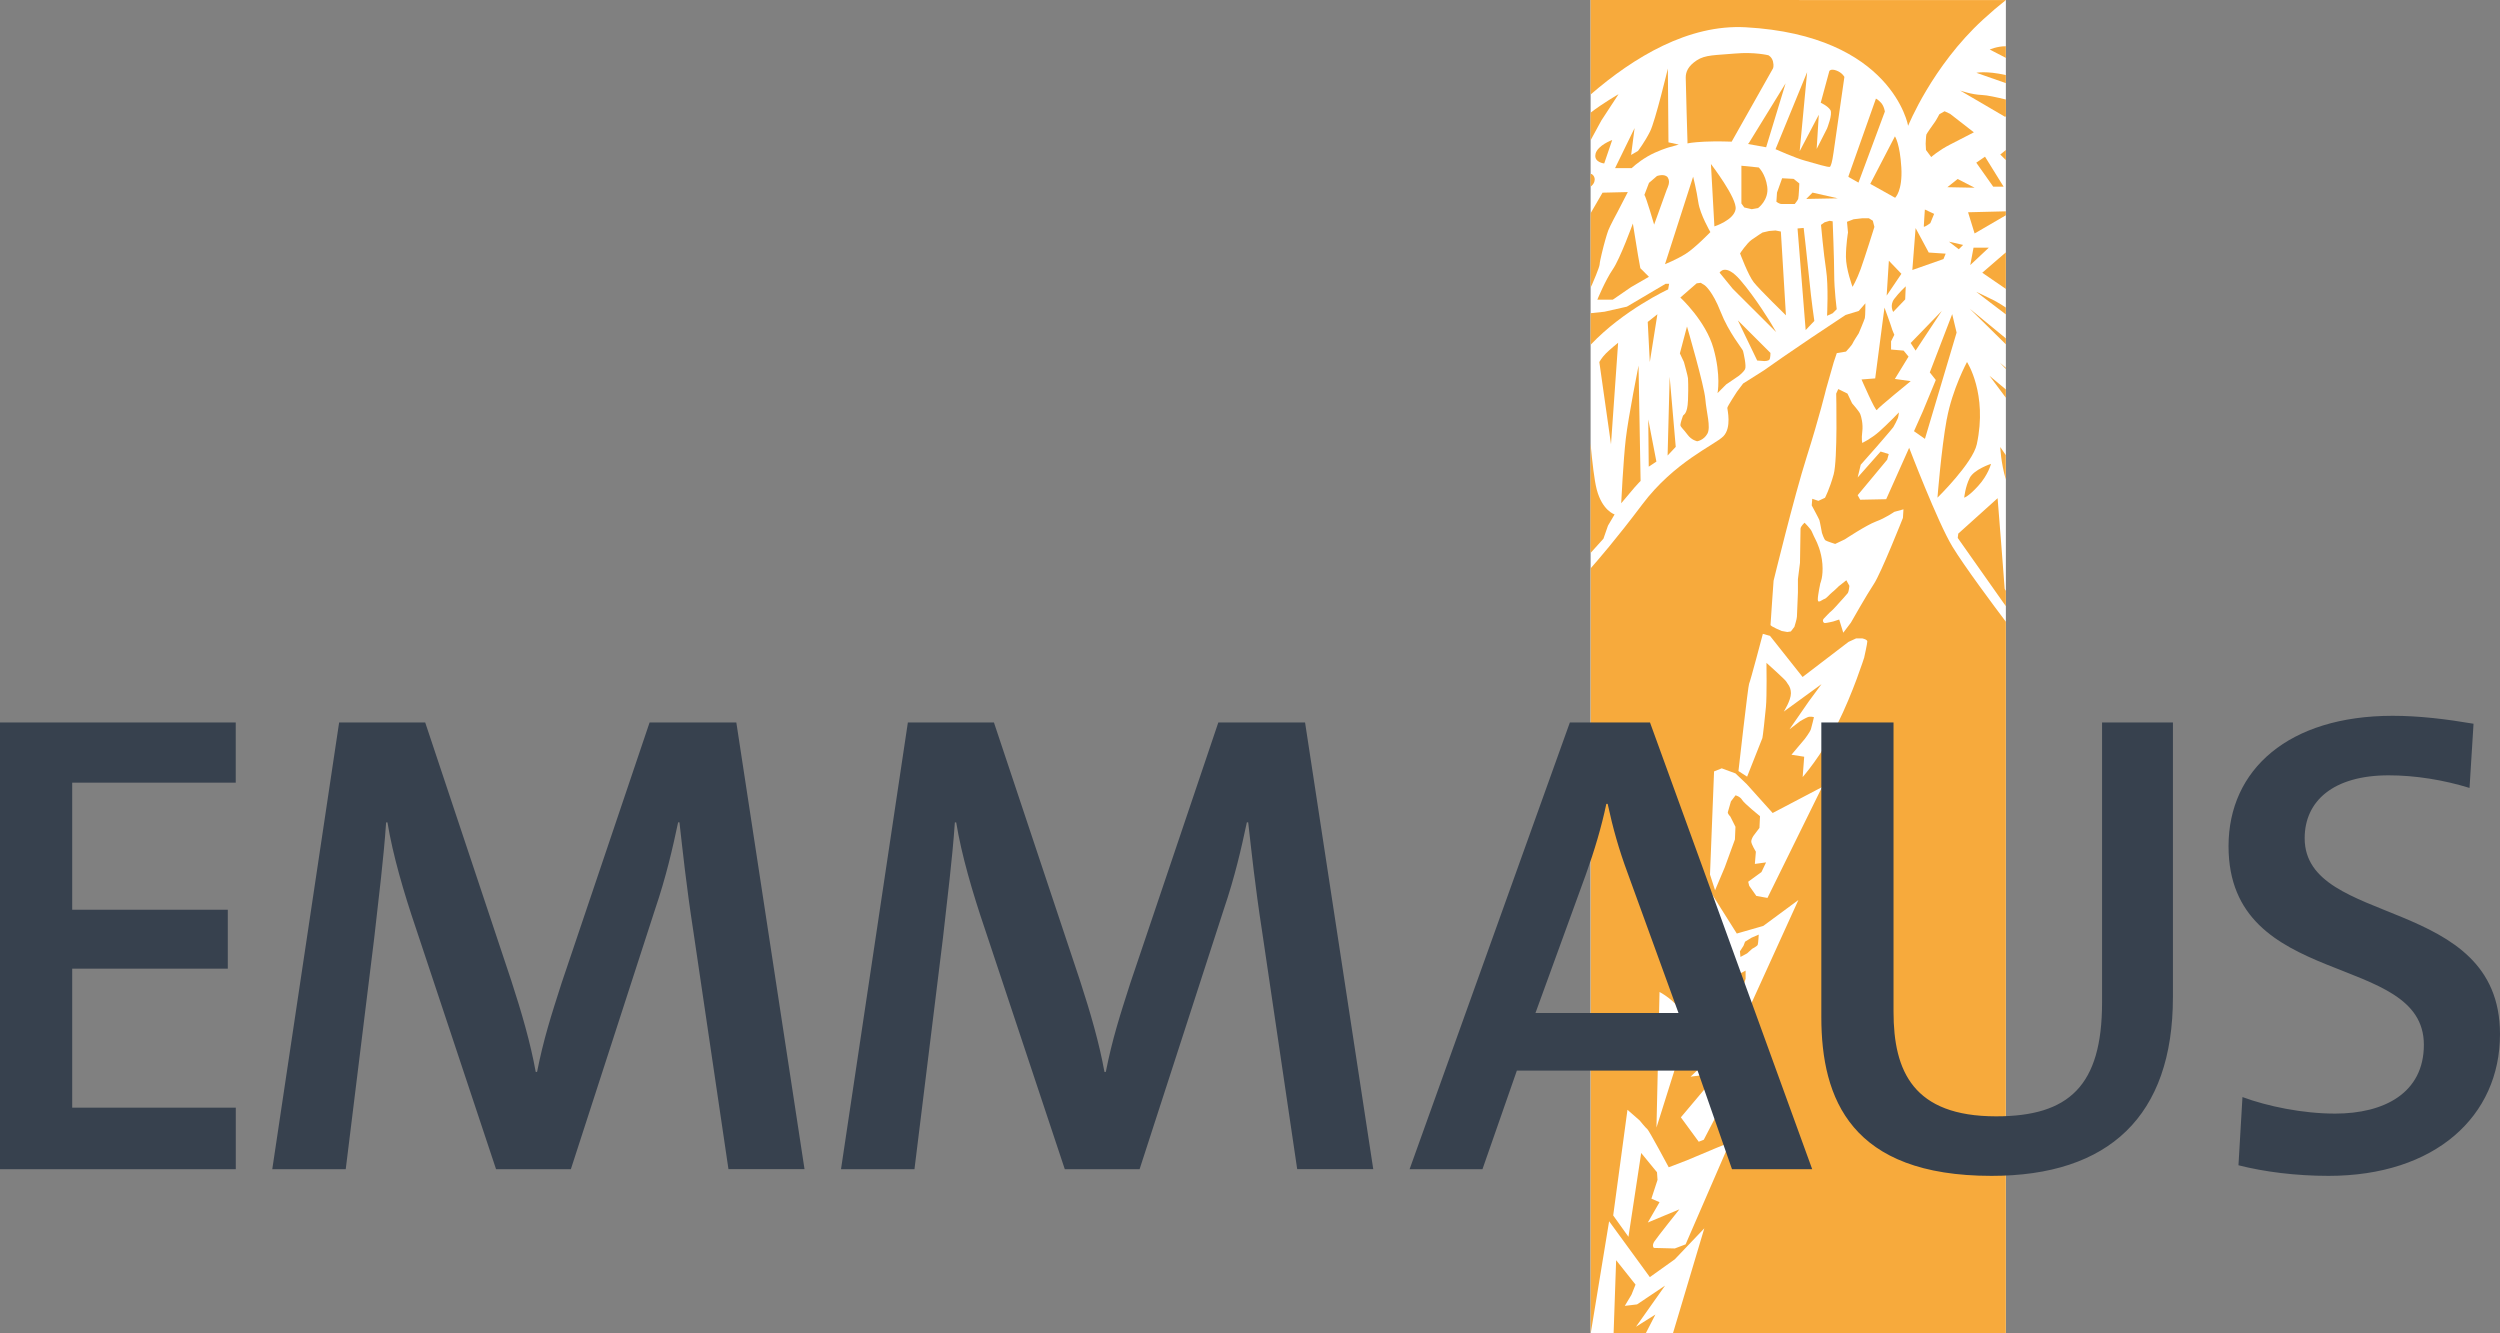 <?xml version="1.0" encoding="UTF-8"?>
<svg xmlns="http://www.w3.org/2000/svg" viewBox="0 0 375 200">
  <rect x="0" y="0" width="375" height="200" fill="#808080" stroke="none"/>
  <defs>
    <style>
      .cls-1 {
        fill: #f7aa3c;
      }

      .cls-1, .cls-2, .cls-3 {
        stroke-width: 0px;
      }

      .cls-2 {
        fill: #37414e;
      }

      .cls-3 {
        fill: #fff;
      }
    </style>
  </defs>
  <g id="Livello_2" data-name="Livello 2">
    <g>
      <rect class="cls-3" x="238.59" width="62.29" height="200"/>
      <g>
        <polygon class="cls-1" points="300.88 24.01 300.88 22.5 300.04 23.18 300.88 24.01"/>
        <path class="cls-1" d="m296.46,10.92l4.42,1.55v-1.21c-2.99-.67-4.42-.34-4.42-.34Z"/>
        <polygon class="cls-1" points="296.19 35.02 300.88 32.29 300.88 31.7 295.21 31.84 296.19 35.02"/>
        <path class="cls-1" d="m294.02,13.58l6.73,3.94.14-.07v-2.52c-1.39-.34-2.86-.66-3.58-.68-1.61-.06-3.28-.67-3.28-.67Z"/>
        <path class="cls-1" d="m296.46,43.79s2.02,1.56,4.42,3.37v-1.02c-.99-.68-1.9-1.14-1.9-1.14l-2.52-1.22Z"/>
        <path class="cls-1" d="m239.9,54.31l1.72,12.11.03.23,1.07-15.24s-1.22.99-1.83,1.6c-.61.61-.99,1.29-.99,1.29Z"/>
        <polygon class="cls-1" points="295.45 46.3 300.88 51.65 300.88 50.76 295.45 46.3"/>
        <path class="cls-1" d="m243.87,65.81c-.38,3.28-.69,9.68-.69,9.68,0,0,1.53-1.83,1.99-2.36.46-.53.92-.99.92-.99l-.31-17.3s-1.53,7.7-1.91,10.97Z"/>
        <path class="cls-1" d="m300.88,43.33v-5.48l-3.54,3.06s1.96,1.34,3.54,2.43Z"/>
        <path class="cls-1" d="m238.83,42.63s1.12-2.57,1.12-3,.6-2.75.6-2.75c0,0,.43-1.63.69-2.32.26-.69,1.38-2.75,1.38-2.75l1.55-3-3.79.09-1.79,3.09v11.14l.24-.5Z"/>
        <path class="cls-1" d="m240.51,80.82l.69-1.98.99-1.68s-1.83-.53-2.68-3.73c-.36-1.38-.68-4.18-.93-6.92v16.44l1.92-2.13Z"/>
        <path class="cls-1" d="m240.2,18.08l2.58-3.95s-2.42,1.39-4.2,2.78v4.15c.64-1.2,1.62-2.98,1.62-2.98Z"/>
        <path class="cls-1" d="m239.21,26.95c0-.61-.46-.84-.46-.84l-.17-.03v1.9l.09-.05s.53-.38.53-.99Z"/>
        <path class="cls-1" d="m261.84,4.09c22.01,1.22,24.38,14.78,24.38,14.78,0,0,3.59-8.92,11.23-15.93,1.22-1.12,2.36-2.09,3.43-2.93h0s-62.29-.01-62.29-.01v14.18c6.49-5.62,14.71-10.56,23.25-10.09Z"/>
        <path class="cls-1" d="m250.22,43.41l.15-.84h-.53l-5.81,3.43-3.36.76-2.08.22v4.74c4.95-5.23,11.63-8.31,11.63-8.31Z"/>
        <path class="cls-1" d="m261.76,141.25l-.23.61-.54.84.08.84.99-.53.76-.69s.76-.38.84-.61c.08-.23.15-1.52.15-1.52l-1.07.46-.99.61Z"/>
        <path class="cls-1" d="m300.04,67.05s.09,2.39.83,4.86v-3.64c-.51-.77-.83-1.22-.83-1.22Z"/>
        <polygon class="cls-1" points="299.96 54.39 300.88 55.35 300.88 55.17 299.96 54.39"/>
        <path class="cls-1" d="m298.41,56.35s.99,1.32,2.47,3.31v-1.24c-1.47-1.24-2.47-2.06-2.47-2.06Z"/>
        <path class="cls-1" d="m298.46,7.43l2.42,1.25v-1.74c-1.26-.02-2.42.49-2.42.49Z"/>
        <path class="cls-1" d="m286.37,67.18l-3.44,7.7-3.9.08-.38-.68,4.43-5.33.23-.84-1.22-.38-3.44,3.89.46-1.91,2.29-2.59s2.45-2.82,2.6-3.05c.15-.23.61-1.14.69-1.37.08-.23.15-.84.15-.84,0,0-1.76,1.83-2.98,2.9-1.22,1.07-2.52,1.68-2.52,1.68,0,0-.15-.53,0-1.68.15-1.14-.15-2.29-.31-2.67-.15-.38-1.22-1.6-1.22-1.6l-.69-1.45-1.38-.68-.31.68s.23,9.91-.38,12.12c-.61,2.21-1.3,3.51-1.3,3.51l-.99.46-.92-.31-.08.99s1.07,1.98,1.15,2.21c.08.23.38,1.9.38,1.9,0,0,.31.99.54,1.14.23.15,1.45.53,1.45.53l1.45-.69s3.21-2.13,4.66-2.67c1.45-.53,2.75-1.45,2.75-1.45l1.38-.38-.08,1.29s-3.29,8.31-4.36,9.91c-1.07,1.6-3.44,5.79-3.44,5.79l-1.15,1.52-.61-1.98-.92.3s-.99.23-1.22.23-.46-.38-.15-.69c.31-.3.84-.91,1.07-1.07.23-.15,1.37-1.45,1.37-1.45,0,0,.99-1.07,1.15-1.3.15-.23.23-1.07.23-1.07l-.46-.84-1.15.91s-.69.69-.99.91c-.31.23-.84.91-1.15.99-.31.08-.99.76-.99.08s.38-2.44.38-2.44c0,0,.46-.99.31-2.9-.15-1.9-.84-3.28-.99-3.58-.15-.31-.46-.91-.61-1.3-.15-.38-1.07-1.3-1.07-1.3,0,0-.61.53-.61.91s-.08,5.11-.08,5.11l-.31,2.44v1.98c0,.38-.15,3.35-.15,3.66s-.38,1.52-.38,1.52l-.53.69-.53.08-.84-.15s-1.68-.69-1.68-.91.46-6.63.46-6.63c0,0,3.06-12.57,4.97-18.59,1.91-6.02,2.9-10.14,2.9-10.14l1.15-4.04.46-1.37,1.38-.23s.92-.99.99-1.22c.08-.23.92-1.52.92-1.52,0,0,.84-1.98.92-2.29.08-.31.08-2.21.08-2.21l-.99,1.14-1.99.61s-4.81,3.2-5.04,3.35c-.23.15-4.36,2.97-4.36,2.97l-2.83,1.98-3.13,1.98-.92,1.22s-1.45,2.21-1.45,2.44.69,2.97-.61,4.27c-1.3,1.3-7.34,3.81-12.15,10.21-3.87,5.15-6.75,8.46-7.73,9.57v114.71h.01l2.75-16.76,6.11,8.38,3.74-2.67,4.43-4.65-4.69,15.7h49.92v-106.69c-1.74-2.3-6.24-8.34-8.02-11.27-2.22-3.66-6.5-14.86-6.5-14.86Zm-37.45,81.61s2.52,1.3,3.44,3.28c.92,1.98,2.37,6.02,2.37,6.02l-3.97-3.81-.31,3.43.92,2.21-2.9,9.22.46-20.35Zm3.9,37.87l-1.6.61-3.13-.08s-.38-.3.08-.99c.46-.69,3.74-4.8,3.74-4.8l-4.74,1.98,1.76-3.05-1.22-.53.92-2.82-.08-1.14-2.37-2.89-1.91,12.57-2.29-3.2,2.14-15.85,1.83,1.6s.92,1.14,1.15,1.3c.23.15,3.21,5.72,3.21,5.72,0,0,2.68-.99,4.05-1.6,1.38-.61,5.12-2.13,5.12-2.13l-6.65,15.32Zm7.11-24.08l-4.36,8.38-.76.3-2.68-3.66,5.58-6.63-4.13.53,3.9-3.66s2.9-1.83,3.13-2.21c.23-.38,2.22-1.45,2.22-1.45l.15.99-3.06,7.39Zm1.3-8.76l-.31-2.59-2.75.38,3.21-3.28.46-1.52v-1.22l-3.74,1.98,2.06-3.43-2.29-3.2-2.83-3.81-.61.61.53,1.14s1.38,1.14.53,5.26c-.84,4.12-2.45,5.26-2.45,5.26l-.46-.53c0-.53.76-17.68.76-17.68l1.15.23s1.15.69,1.22.91c.08.23,4.81,7.7,4.81,7.7l3.97-1.14,5.27-3.89-8.56,18.82Zm3.9-19.13l-1.68-.3-1.07-1.52-.15-.61,1.99-1.45.69-1.45-1.68.23.15-1.83s-.69-1.14-.69-1.52.31-.84.31-.84l.92-1.22.08-1.75s-2.37-1.91-2.68-2.44c-.31-.53-.99-.69-.99-.69l-.69.91s-.38,1.37-.46,1.6c-.08.23.38.69.38.69l.76,1.52-.08,1.9s-1.38,3.81-1.53,4.19c-.15.38-1.45,3.43-1.45,3.43l-.76-2.36.61-15.47,1.15-.46,2.06.76,1.68,1.6,3.9,4.34,7.41-3.89-8.18,16.61Zm14.52-36.12s-1.68,5.33-4.05,10.06c-2.37,4.73-5.2,7.93-5.2,7.93l.23-3.05-1.91-.3,1.99-2.36s.76-.99.92-1.45c.15-.46.46-1.83.46-1.83,0,0-.53-.15-.92,0-.38.15-1.15.61-1.15.61l-1.6,1.22,2.9-4.19,1.91-2.59-5.66,4.12s1.07-1.68,1.07-2.74-.61-1.52-.69-1.75c-.08-.23-2.98-2.82-2.98-2.82,0,0,.08,5.03-.08,6.63-.15,1.6-.46,4.42-.53,4.65-.08.23-2.29,5.79-2.29,5.79l-1.3-.84s1.45-12.88,1.6-13.11c.15-.23,2.06-7.47,2.06-7.47l1.07.3,4.89,6.17,6.88-5.26,1.15-.53h.92s.76.15.76.46-.46,2.36-.46,2.36Z"/>
        <path class="cls-1" d="m300.7,88.29c0-.24-1.06-13.56-1.06-13.56l-5.9,5.31-.08.65s5.24,7.43,6.39,9.07c.32.46.59.84.83,1.17v-2.31c-.1-.12-.18-.25-.18-.33Z"/>
        <path class="cls-1" d="m289.55,33.47l.57-1.39-1.39-.65s-.16,2.29-.16,2.53.98-.49.98-.49Z"/>
        <polygon class="cls-1" points="294.47 36.74 292.34 36.25 293.82 37.39 294.47 36.74"/>
        <path class="cls-1" d="m289.68,23.56s1.11-1,2.84-1.88c1.72-.89,3.56-1.83,3.56-1.83l-3.56-2.77-.83-.39-.78.44s-.5.94-.67,1.16c-.17.22-1.22,1.72-1.28,1.88-.06.17-.11,1.39-.11,1.39l.05.94.78,1.05Z"/>
        <path class="cls-1" d="m283.98,46.79l1.8-1.88.08-1.96s-.98.9-1.72,1.88c-.74.98-.16,1.96-.16,1.96Z"/>
        <polygon class="cls-1" points="291.85 38.05 289.31 37.88 287.34 34.21 286.85 40.5 291.52 38.86 291.85 38.05"/>
        <polygon class="cls-1" points="283.33 39.11 283 44.34 285.21 41.07 283.33 39.11"/>
        <polygon class="cls-1" points="270.94 29.84 275.67 29.75 271.88 28.89 270.94 29.84"/>
        <polygon class="cls-1" points="292.1 28.08 296.19 28.16 293.65 26.85 292.1 28.08"/>
        <path class="cls-1" d="m274.9,33.2l-.46-.08-.76.23-.53.38s.38,4.27.76,6.71c.38,2.44.15,6.93.15,6.93l.84-.38.61-.61s-.38-2.9-.38-5.18-.23-8-.23-8Z"/>
        <path class="cls-1" d="m275.47,10.58c-.88-.32-1.07.08-1.07.08l-1.29,4.75s1.07.48,1.45,1.1c.37.61-.51,2.78-.51,2.78l-1.55,3.05.32-5.13-2.87,5.47,1.12-11.86-4.74,11.56s3,1.34,4.39,1.71c1.39.37,3.67,1.12,3.8.91.13-.21.29-.56.51-2.11.21-1.55,1.63-11.35,1.63-11.35,0,0-.32-.64-1.2-.96Z"/>
        <polygon class="cls-1" points="300.54 28 297.75 23.5 296.44 24.4 298.98 28 300.54 28"/>
        <path class="cls-1" d="m284.26,29.67s1.15-1.01.94-4.57c-.21-3.55-.96-4.65-.96-4.65l-3.7,7.13,3.72,2.08Z"/>
        <path class="cls-1" d="m292.01,62.88c-.82,4.49-1.39,11.77-1.39,11.77,0,0,5.29-5.18,5.9-8.01,1.64-7.6-1.47-12.34-1.47-12.34,0,0-2.21,4.08-3.03,8.58Z"/>
        <path class="cls-1" d="m295.45,71.71c-.66,1.31-.82,2.94-.82,2.94,0,0,.66-.16,2.13-1.8,1.48-1.63,1.89-3.27,1.89-3.27,0,0-2.54.82-3.2,2.12Z"/>
        <polygon class="cls-1" points="292.83 47.12 289.47 55.86 290.37 57 288.41 61.74 287.1 64.68 288.74 65.83 293.49 49.89 292.83 47.12"/>
        <polygon class="cls-1" points="296.03 37.15 295.54 39.76 298.32 37.15 296.03 37.15"/>
        <polygon class="cls-1" points="245.4 199.01 249.76 192.84 245.56 195.66 243.72 195.88 244.72 194.21 245.33 192.69 242.42 189.03 242.04 200 246.86 200 248.31 197.18 245.4 199.01"/>
        <polygon class="cls-1" points="291.28 46.62 286.6 51.45 287.34 52.59 291.28 46.62"/>
        <path class="cls-1" d="m280.94,33.12l-.61-.38h-.99l-1.3.15-.99.38.15,1.6s-.31,1.83-.31,3.66.99,4.5.99,4.5c0,0,.61-.99,1.22-2.67.61-1.68,2.06-6.32,2.06-6.32l-.23-.91Z"/>
        <path class="cls-1" d="m270.55,34.19l-.92.08,1.22,15.24,1.3-1.37s-.46-3.12-.76-6.25c-.31-3.12-.84-7.7-.84-7.7Z"/>
        <path class="cls-1" d="m282.73,16.74s-.11-.83-.59-1.34c-.48-.51-.75-.61-.75-.61l-4.12,11.64v.11l1.5.85,3.96-10.66Z"/>
        <path class="cls-1" d="m286.28,53.49l-.74-.9-1.88-.16v-1.23l.49-.98s-.33-.74-.41-1.06c-.08-.33-1.07-3.02-1.07-3.02l-1.39,10.62-2.05.16s2.13,4.9,2.3,4.58c.16-.33,5.08-4.33,5.08-4.33l-2.38-.33,2.05-3.35Z"/>
        <path class="cls-1" d="m253.12,21.51s.69-.17,2.58-.26c1.89-.09,4.05,0,4.05,0l6.2-10.99s.17-.34,0-1.03c-.17-.69-.69-.94-.69-.94,0,0-2.07-.52-4.99-.26-2.93.26-4.48.17-5.77,1.03-1.29.86-1.64,1.72-1.64,2.57s.26,9.53.26,9.53v.34Z"/>
        <path class="cls-1" d="m245.71,38.34l-.78-4.81s-1.89,5.24-3.01,6.87c-1.12,1.63-2.32,4.55-2.32,4.55h2.32l2.75-1.89,2.67-1.54-1.29-1.29-.34-1.89Z"/>
        <path class="cls-1" d="m253.05,48.97l-1.07,4.04.61,1.29s.61,2.21.61,2.44.08,1.07,0,3.28c-.08,2.21-.69,2.13-.76,2.36-.08.23-.38,1.07-.38,1.37s.46.61,1.07,1.45c.61.84,1.45.99,1.45.99,0,0,.99-.15,1.53-1.14.54-.99-.15-3.2-.31-5.18-.15-1.98-2.75-10.9-2.75-10.9Z"/>
        <path class="cls-1" d="m247.09,23.49c1.46-.86,3.18-1.37,3.18-1.37l1.55-.43-1.55-.34-.09-11.07s-1.89,7.9-2.67,9.44c-.77,1.55-1.81,2.92-1.81,2.92l-1.03.6.52-4.03-2.93,6.01h2.5s.86-.86,2.32-1.72Z"/>
        <path class="cls-1" d="m256.56,34.82s-1.55-2.66-1.81-4.46c-.26-1.8-.78-3.86-.78-3.86l-4.22,13.13s1.72-.69,3.1-1.55c1.38-.86,3.7-3.26,3.7-3.26Z"/>
        <path class="cls-1" d="m250.19,26.66c-.43-.69-1.64-.26-1.64-.26l-1.2,1.03-.69,1.8c.26.34,1.46,4.46,1.46,4.46,0,0,1.81-4.98,1.89-5.24.09-.26.6-1.11.17-1.8Z"/>
        <path class="cls-1" d="m239.34,23.06c-.34,1.29,1.29,1.46,1.29,1.46l1.2-3.52s-2.15.77-2.5,2.06Z"/>
        <polygon class="cls-1" points="247.47 54.31 248.61 47.14 247.16 48.29 247.47 54.31"/>
        <path class="cls-1" d="m257.16,33.96s2.93-.94,3.18-2.58c.26-1.63-3.7-6.78-3.7-6.78l.52,9.36Z"/>
        <polygon class="cls-1" points="262.32 21.47 262.19 21.6 264.92 22.09 267.84 12.5 262.32 21.47"/>
        <path class="cls-1" d="m263.79,25.12l-2.58-.26v5.66l.43.6,1.12.26.95-.17s1.64-1.2,1.38-3.18c-.26-1.97-1.29-2.92-1.29-2.92Z"/>
        <polygon class="cls-1" points="247.31 70 248.46 69.24 247.24 62.92 247.31 70"/>
        <polygon class="cls-1" points="250.14 68.33 251.36 67.03 250.45 56.52 250.14 68.33"/>
        <path class="cls-1" d="m266.35,34.57l-.99.08-.99.23s-.84.53-1.6,1.07c-.76.53-1.76,2.06-1.76,2.06,0,0,1.22,3.28,2.06,4.34.84,1.07,4.82,4.95,4.82,4.95l-.76-12.57-.76-.15Z"/>
        <path class="cls-1" d="m269.9,27.52l-.86-.69-1.72-.09-.77,2.15-.09,1.37s.43.34.77.34h1.98s.43-.52.52-.77c.09-.26.17-2.32.17-2.32Z"/>
        <path class="cls-1" d="m261.07,42.04c-2.29-2.67-3.13-1.14-3.13-1.14l1.99,2.44,6.5,6.48-.76-1.29s-2.29-3.81-4.59-6.48Z"/>
        <path class="cls-1" d="m258.09,46.76c-1.22-3.12-2.37-3.96-2.37-3.96l-.61-.38-.61.08-2.45,2.13s3.82,3.51,4.97,7.62c1.15,4.11.61,6.71.61,6.71l1.3-1.3,1.91-1.3s.69-.53.92-.99c.23-.46-.23-2.44-.31-2.74-.08-.3-2.14-2.74-3.36-5.87Z"/>
        <path class="cls-1" d="m263.59,54.08l1.07.08s.61,0,.76-.23c.15-.23.15-.99.15-.99l-4.89-4.88,2.9,6.02Z"/>
      </g>
    </g>
  </g>
  <g id="Livello_1" data-name="Livello 1">
    <path class="cls-2" d="m375,155.12c0-20.95-29.3-15.98-29.3-29.39,0-5.56,4.27-9.43,12.61-9.43,3.97,0,8.24.69,12.12,1.89l.6-9.63c-4.07-.69-8.14-1.19-12.12-1.19-15.59,0-24.63,8.04-24.63,19.56,0,21.64,29.3,15.69,29.3,29.78,0,7.25-5.96,10.33-13.31,10.33-4.87,0-10.13-1.09-13.9-2.48l-.6,10.23c3.87.99,8.64,1.59,13.51,1.59,15.99,0,25.72-8.94,25.72-21.25m-49.06-5.56v-41.2h-10.63v42c0,12.51-4.97,17.08-15.89,17.08-12.42,0-15.39-6.75-15.39-15.69v-43.39h-10.83v44.18c0,12.31,4.47,23.83,25.53,23.83,17.58,0,27.21-8.94,27.21-26.81m-74.17,2.38h-21.45l7.55-20.75c1.29-3.57,2.38-7.25,3.08-10.62h.2c.79,3.67,1.69,6.85,2.98,10.33l7.65,21.05Zm20.06,23.43l-24.33-67.01h-12.02l-24.04,67.01h10.93l5.16-14.79h27.11l5.16,14.79h12.02Zm-65.84,0l-10.23-67.01h-13.01l-13.21,39.12c-1.59,4.96-2.68,8.34-3.67,13.3h-.2c-.79-4.37-2.09-8.84-3.67-13.7l-12.91-38.72h-12.91l-10.03,67.01h11.02l4.27-34.65c.7-6.35,1.39-11.62,1.79-17.37h.2c.79,4.86,2.48,10.62,4.27,15.88l12.02,36.14h11.22l12.61-38.92c1.69-4.96,2.68-9.33,3.48-13.11h.2c.5,4.37.99,9.23,2.09,16.38l5.26,35.64h11.42Zm-85.31,0l-10.23-67.01h-13.01l-13.21,39.12c-1.59,4.96-2.68,8.34-3.67,13.3h-.2c-.79-4.37-2.09-8.84-3.67-13.7l-12.91-38.72h-12.91l-10.03,67.01h11.02l4.27-34.65c.7-6.35,1.39-11.62,1.79-17.37h.2c.79,4.86,2.48,10.62,4.27,15.88l12.02,36.14h11.22l12.61-38.92c1.69-4.96,2.68-9.33,3.48-13.11h.2c.5,4.37.99,9.23,2.09,16.38l5.26,35.64h11.42Zm-85.31,0v-9.23H10.83v-20.85h23.34v-8.84H10.83v-19.06h24.53v-9.03H0v67.01h35.36Z"/>
  </g>
</svg>